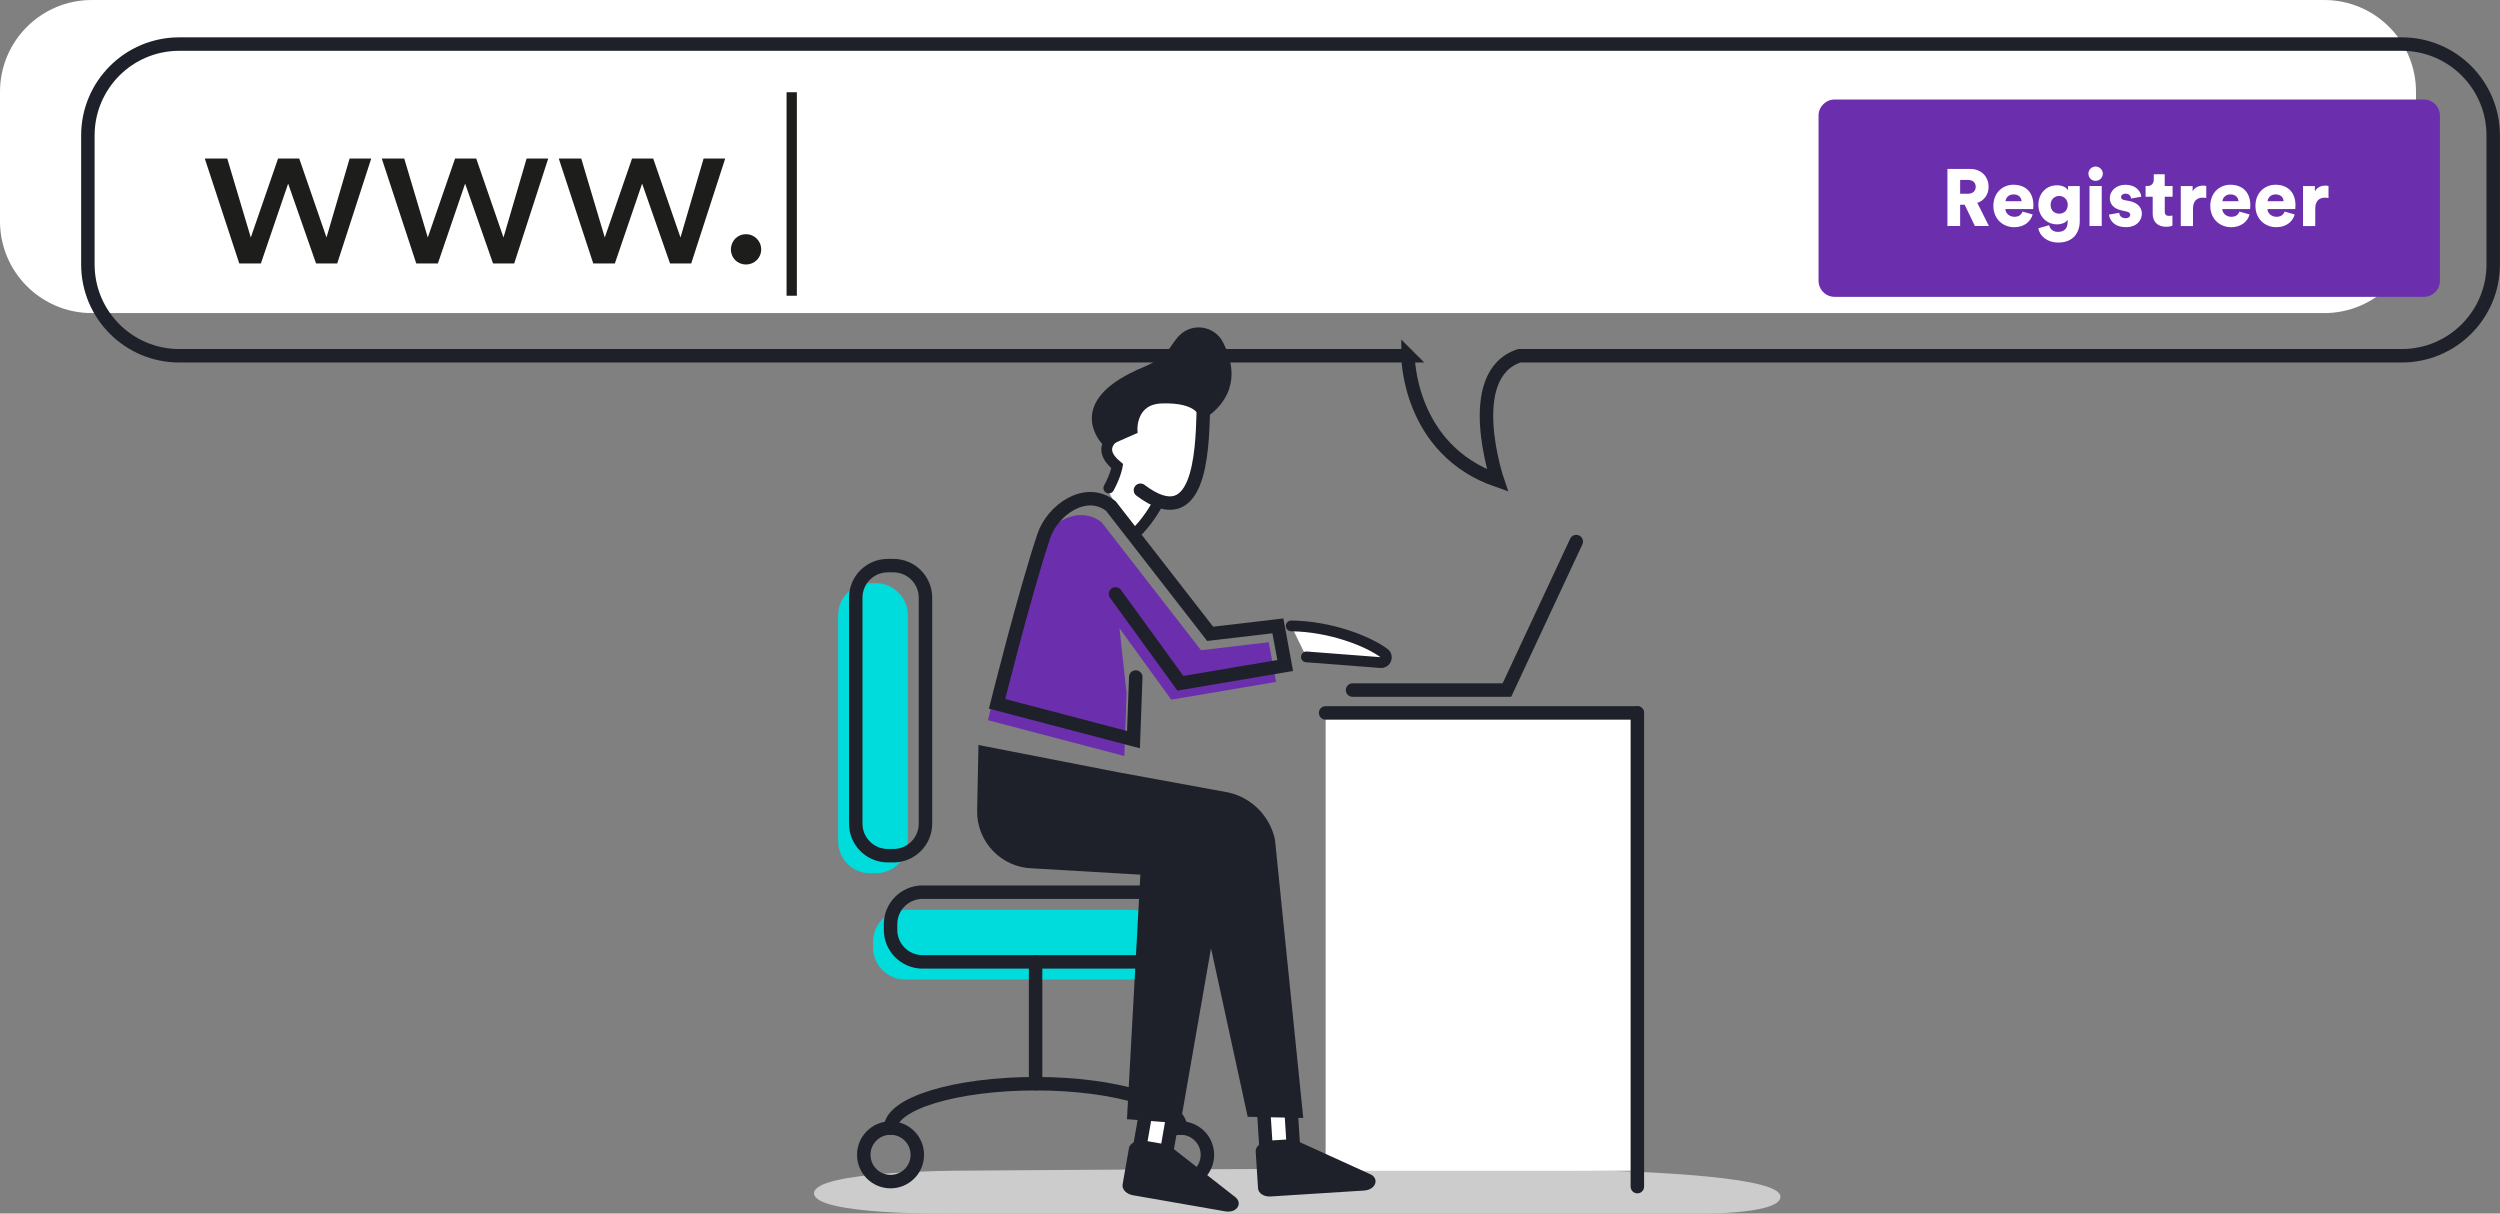 <?xml version="1.0" encoding="UTF-8"?><svg id="Laag_1" xmlns="http://www.w3.org/2000/svg" xmlns:xlink="http://www.w3.org/1999/xlink" viewBox="0 0 464.01 225.24"><rect x="0" y="0" width="464.01" height="225.24" fill="#808080" stroke="none"/><defs><style>.cls-1,.cls-2{stroke-width:2.5px;}.cls-1,.cls-2,.cls-3,.cls-4{stroke:#1e2129;stroke-linecap:round;stroke-miterlimit:10;}.cls-1,.cls-5,.cls-4{fill:none;}.cls-6,.cls-2{fill:#fff;}.cls-3,.cls-7{fill:#1e2129;}.cls-3,.cls-4{stroke-width:2px;}.cls-8{clip-path:url(#clippath);}.cls-9{fill:#00dbdb;}.cls-10{fill:#ccc;}.cls-11{fill:#6b2fad;}.cls-12{fill:#1d1d1b;}</style><clipPath id="clippath"><rect class="cls-5" width="464.01" height="225.24"/></clipPath></defs><g class="cls-8"><path class="cls-10" d="m330.45,222.08c0-3.43-21.61-4.74-42.08-5.02-5.35-.07-12.3-.12-20.1-.13-12.17-.03-26.41,0-39.93.06-26.42.1-50.08.29-50.08.29,0,0-27.17,0-27.17,4.19s25.95,3.77,25.95,3.77h136.47s16.96.42,16.96-3.14l-.02-.02Z"/><path class="cls-6" d="m431.38,0H17.04C7.63,0,0,7.63,0,17.04v24.03c0,9.41,7.63,17.04,17.04,17.04h414.34c9.41,0,17.04-7.63,17.04-17.04v-24.03c0-9.41-7.63-17.04-17.04-17.04Z"/><path class="cls-12" d="m55.54,29.43l5.06,14.65,4.29-14.65h4.01l-6.31,19.47h-3.93l-5.18-14.82-5.06,14.82h-4.01l-6.4-19.47h4.17l4.37,14.65,5.06-14.65h3.93Z"/><path class="cls-12" d="m88.39,29.43l5.06,14.65,4.29-14.65h4.01l-6.31,19.47h-3.93l-5.18-14.82-5.06,14.82h-4.01l-6.4-19.47h4.17l4.37,14.65,5.06-14.65h3.93Z"/><path class="cls-12" d="m121.24,29.43l5.06,14.65,4.29-14.65h4.01l-6.31,19.47h-3.93l-5.18-14.82-5.06,14.82h-4.01l-6.4-19.47h4.17l4.37,14.65,5.06-14.65h3.93Z"/><path class="cls-12" d="m138.45,43.47c1.58,0,2.83,1.25,2.83,2.83s-1.25,2.79-2.83,2.79-2.79-1.21-2.79-2.79,1.21-2.83,2.79-2.83Z"/><path class="cls-12" d="m145.99,54.89V17.12h1.91v37.77h-1.91Z"/><path class="cls-1" d="m261.33,66.03s0,17.39,16.61,23.15c0,0-6.65-19.58,4.03-23.15h163.82c9.37,0,16.96-7.59,16.96-16.96v-23.93c0-9.37-7.59-16.96-16.96-16.96H33.27c-9.37,0-16.96,7.59-16.96,16.96v23.93c0,9.37,7.59,16.96,16.96,16.96h228.06Z"/><path class="cls-6" d="m303.89,132.32h-57.85v84.98h57.85v-84.98Z"/><path class="cls-1" d="m251.04,128.08h28.65l12.87-27.56"/><path class="cls-1" d="m246.04,132.32h57.86"/><path class="cls-1" d="m303.9,132.32v87.92"/><path class="cls-9" d="m162.55,108.24h-1.04c-3.29,0-5.95,2.66-5.95,5.95v41.94c0,3.29,2.66,5.95,5.95,5.95h1.04c3.29,0,5.95-2.66,5.95-5.95v-41.94c0-3.29-2.66-5.95-5.95-5.95Z"/><path class="cls-9" d="m162.04,174.81v1.04c0,3.29,2.66,5.95,5.95,5.95h41.94c3.29,0,5.95-2.66,5.95-5.95v-1.04c0-3.29-2.66-5.95-5.95-5.95h-41.94c-3.29,0-5.95,2.66-5.95,5.95Z"/><path class="cls-1" d="m165.82,104.98h-1.04c-3.29,0-5.95,2.66-5.95,5.95v41.94c0,3.29,2.66,5.95,5.95,5.95h1.04c3.29,0,5.95-2.66,5.95-5.95v-41.94c0-3.29-2.66-5.95-5.95-5.95Z"/><path class="cls-1" d="m165.29,171.54v1.04c0,3.29,2.66,5.95,5.95,5.95h41.94c3.29,0,5.95-2.66,5.95-5.95v-1.04c0-3.29-2.66-5.95-5.95-5.95h-41.94c-3.29,0-5.95,2.66-5.95,5.95Z"/><path class="cls-1" d="m192.21,178.53v22.6"/><path class="cls-1" d="m165.29,209.38c0-4.55,12.05-8.24,26.92-8.24s26.92,3.69,26.92,8.24"/><path class="cls-1" d="m165.29,219.31c2.75,0,4.97-2.22,4.97-4.97s-2.22-4.97-4.97-4.97-4.97,2.23-4.97,4.97,2.22,4.97,4.97,4.97Z"/><path class="cls-1" d="m219.13,219.31c2.74,0,4.97-2.22,4.97-4.97s-2.23-4.97-4.97-4.97-4.97,2.23-4.97,4.97,2.22,4.97,4.97,4.97Z"/><path class="cls-6" d="m242.47,121.92l13.79,1.06c.97.09,1.45-1.15.67-1.73-2.99-2.24-10.01-5-17.27-5.08"/><path class="cls-4" d="m242.47,121.92l13.79,1.06c.97.09,1.45-1.15.67-1.73-2.99-2.24-10.01-5-17.27-5.08"/><path class="cls-2" d="m234.98,212.99l5.07-.32-.56-8.77-5.07.32.56,8.77Z"/><path class="cls-7" d="m240.77,211.77l13.36,6.08c1.99.73,1.32,2.97-.94,3.12l-17.36,1.1c-1.23.08-2.27-.59-2.33-1.5l-.44-6.84c-.06-.86.81-1.64,1.98-1.77,1.51-.17,5.06-.44,5.56-.27.06.02.1.05.16.07h.01Z"/><path class="cls-7" d="m181.61,138.28l-.25,12.13c-.12,5.82,4.5,10.64,10.32,10.76l30.25,1.78,9.65,44.33,10.31.22-5.25-51.67c-.93-4.36-4.32-7.78-8.67-8.75l-20.24-3.71-26.1-5.09h-.02Z"/><path class="cls-2" d="m211.55,212.83l5,.87,1.51-8.66-5-.87-1.51,8.66Z"/><path class="cls-7" d="m217.49,212.98l11.57,9.04c1.77,1.17.58,3.2-1.65,2.81l-17.14-2.99c-1.21-.21-2.07-1.11-1.91-2l1.18-6.75c.15-.85,1.17-1.4,2.34-1.26,1.51.19,5.02.76,5.47,1.04.05.03.09.07.14.1h0Z"/><path class="cls-7" d="m212.03,155.54l-2.86,52.18,9.93.78,8.7-49.86c.48-4.44-.77-6.94-4.61-9.21"/><path class="cls-11" d="m209.1,128.7l-.42,11.62-25.32-6.65s5.13-20.54,8.67-31.13c1.64-4.91,7.85-9.22,12.45-5.58l18.43,23.72,12.57-1.48,1.36,7.36-19.45,3.3-9.61-13.26"/><path class="cls-6" d="m210.26,99.36c.32-.34,5.17-5.48,5.75-8.16.59-2.68,7.86-15.89,7.86-15.89l-9.46-4.38-7.14,6.21-1.99,5.95,2.13,4.04-1.9,3.72,4.75,8.52h0Z"/><path class="cls-6" d="m223.33,76.69c-.22,7.39-.74,22.55-11.66,14.3l11.66-14.3Z"/><path class="cls-1" d="m223.33,76.69c-.22,7.39-.74,22.55-11.66,14.3"/><path class="cls-6" d="m208.71,79.9c-1.95.84-5.55,3.19-1.34,6.62,0,0-.28,1.69-1.57,4.06"/><path class="cls-4" d="m208.71,79.9c-1.95.84-5.55,3.19-1.34,6.62,0,0-.28,1.69-1.57,4.06"/><path class="cls-3" d="m205.36,81.83c-.93-1.17-5.95-7.25,7.19-12.74,5.11-2.13,5.32-4.33,7.02-6.09,1.93-1.99,5.25-1.5,6.52.96,1.97,3.8,2.8,8.81-2.76,12.72,0,0-.67-3.03-7.73-2.8-5.74.19-5.49,5.83-5.49,5.83l-4.75,2.1v.02Z"/><path class="cls-6" d="m214.91,93.39s-1.47,2.78-3.49,4.9l3.49-4.9Z"/><path class="cls-4" d="m214.91,93.39s-1.47,2.78-3.49,4.9"/><path class="cls-1" d="m210.8,125.66l-.42,11.62-25.32-6.65s5.13-20.54,8.67-31.13c1.64-4.91,7.85-9.22,12.45-5.58l18.43,23.72,12.57-1.48,1.36,7.36-19.45,3.3-12.04-16.59"/><path class="cls-11" d="m449.86,18.47h-109.33c-1.66,0-3,1.34-3,3v30.63c0,1.66,1.34,3,3,3h109.33c1.66,0,3-1.34,3-3v-30.63c0-1.66-1.34-3-3-3Z"/><path class="cls-6" d="m364.65,38h-.84v3.95h-2.36v-10.6h4.2c2.09,0,3.44,1.44,3.44,3.32,0,1.44-.79,2.53-2.09,2.99l2.15,4.29h-2.6l-1.9-3.95Zm.55-2.03c.97,0,1.5-.54,1.5-1.29,0-.79-.52-1.29-1.5-1.29h-1.39v2.57h1.39Z"/><path class="cls-6" d="m377.27,39.81c-.36,1.29-1.54,2.36-3.42,2.36-2.05,0-3.87-1.47-3.87-3.96s1.78-3.92,3.71-3.92c2.3,0,3.72,1.42,3.72,3.81,0,.31-.03.66-.04.7h-5.17c.04.84.81,1.44,1.69,1.44.82,0,1.29-.39,1.5-.97l1.9.54h-.02Zm-2.06-2.47c-.03-.57-.42-1.26-1.5-1.26-.96,0-1.44.7-1.48,1.26h2.98Z"/><path class="cls-6" d="m380.33,41.8c.15.72.75,1.24,1.6,1.24,1.14,0,1.84-.55,1.84-1.9v-.34c-.27.4-.91.84-1.99.84-1.97,0-3.45-1.56-3.45-3.62s1.42-3.63,3.45-3.63c1.21,0,1.85.54,2.06.93v-.79h2.17v6.5c0,2.14-1.2,3.99-3.98,3.99-2.14,0-3.5-1.32-3.71-2.65l2-.57h0Zm3.45-3.78c0-1.02-.73-1.65-1.58-1.65s-1.6.63-1.6,1.65.69,1.64,1.6,1.64,1.58-.63,1.58-1.64Z"/><path class="cls-6" d="m388.94,30.91c.75,0,1.35.6,1.35,1.33s-.6,1.33-1.35,1.33-1.32-.6-1.32-1.33.6-1.33,1.32-1.33Zm-1.12,11.04v-7.43h2.27v7.43h-2.27Z"/><path class="cls-6" d="m393.34,39.5c.03.51.39,1,1.17,1,.58,0,.87-.31.87-.64,0-.27-.18-.49-.73-.61l-.85-.19c-1.58-.34-2.21-1.24-2.21-2.29,0-1.36,1.2-2.47,2.86-2.47,2.15,0,2.9,1.35,2.98,2.21l-1.88.34c-.06-.49-.37-.91-1.06-.91-.43,0-.81.25-.81.64,0,.31.25.49.58.55l.99.19c1.54.31,2.29,1.24,2.29,2.33,0,1.27-.97,2.51-2.96,2.51-2.33,0-3.08-1.51-3.14-2.33l1.93-.34h-.03Z"/><path class="cls-6" d="m401.79,34.52h1.45v1.99h-1.45v2.78c0,.61.33.78.82.78.24,0,.46-.04.6-.07v1.88c-.09.04-.46.21-1.18.21-1.54,0-2.48-.91-2.48-2.39v-3.19h-1.32v-1.99h.37c.78,0,1.15-.52,1.15-1.21v-.96h2.03v2.17h.01Z"/><path class="cls-6" d="m409.49,36.76c-.25-.06-.49-.07-.72-.07-.91,0-1.74.54-1.74,2.02v3.25h-2.27v-7.43h2.2v1c.39-.84,1.33-1.08,1.93-1.08.22,0,.45.03.6.07v2.24Z"/><path class="cls-6" d="m417.53,39.81c-.36,1.29-1.54,2.36-3.42,2.36-2.05,0-3.87-1.47-3.87-3.96s1.78-3.92,3.71-3.92c2.3,0,3.72,1.42,3.72,3.81,0,.31-.03.66-.04.7h-5.17c.04.84.81,1.44,1.69,1.44.82,0,1.29-.39,1.5-.97l1.9.54h-.02Zm-2.06-2.47c-.03-.57-.42-1.26-1.5-1.26-.96,0-1.44.7-1.48,1.26h2.98Z"/><path class="cls-6" d="m425.91,39.81c-.36,1.29-1.54,2.36-3.42,2.36-2.05,0-3.87-1.47-3.87-3.96s1.78-3.92,3.71-3.92c2.3,0,3.72,1.42,3.72,3.81,0,.31-.03.66-.04.7h-5.17c.04.84.81,1.44,1.69,1.44.82,0,1.29-.39,1.5-.97l1.9.54h-.02Zm-2.06-2.47c-.03-.57-.42-1.26-1.5-1.26-.96,0-1.44.7-1.48,1.26h2.98Z"/><path class="cls-6" d="m432.18,36.76c-.25-.06-.49-.07-.72-.07-.91,0-1.74.54-1.74,2.02v3.25h-2.27v-7.43h2.2v1c.39-.84,1.33-1.08,1.93-1.08.22,0,.45.03.6.07v2.24Z"/></g></svg>